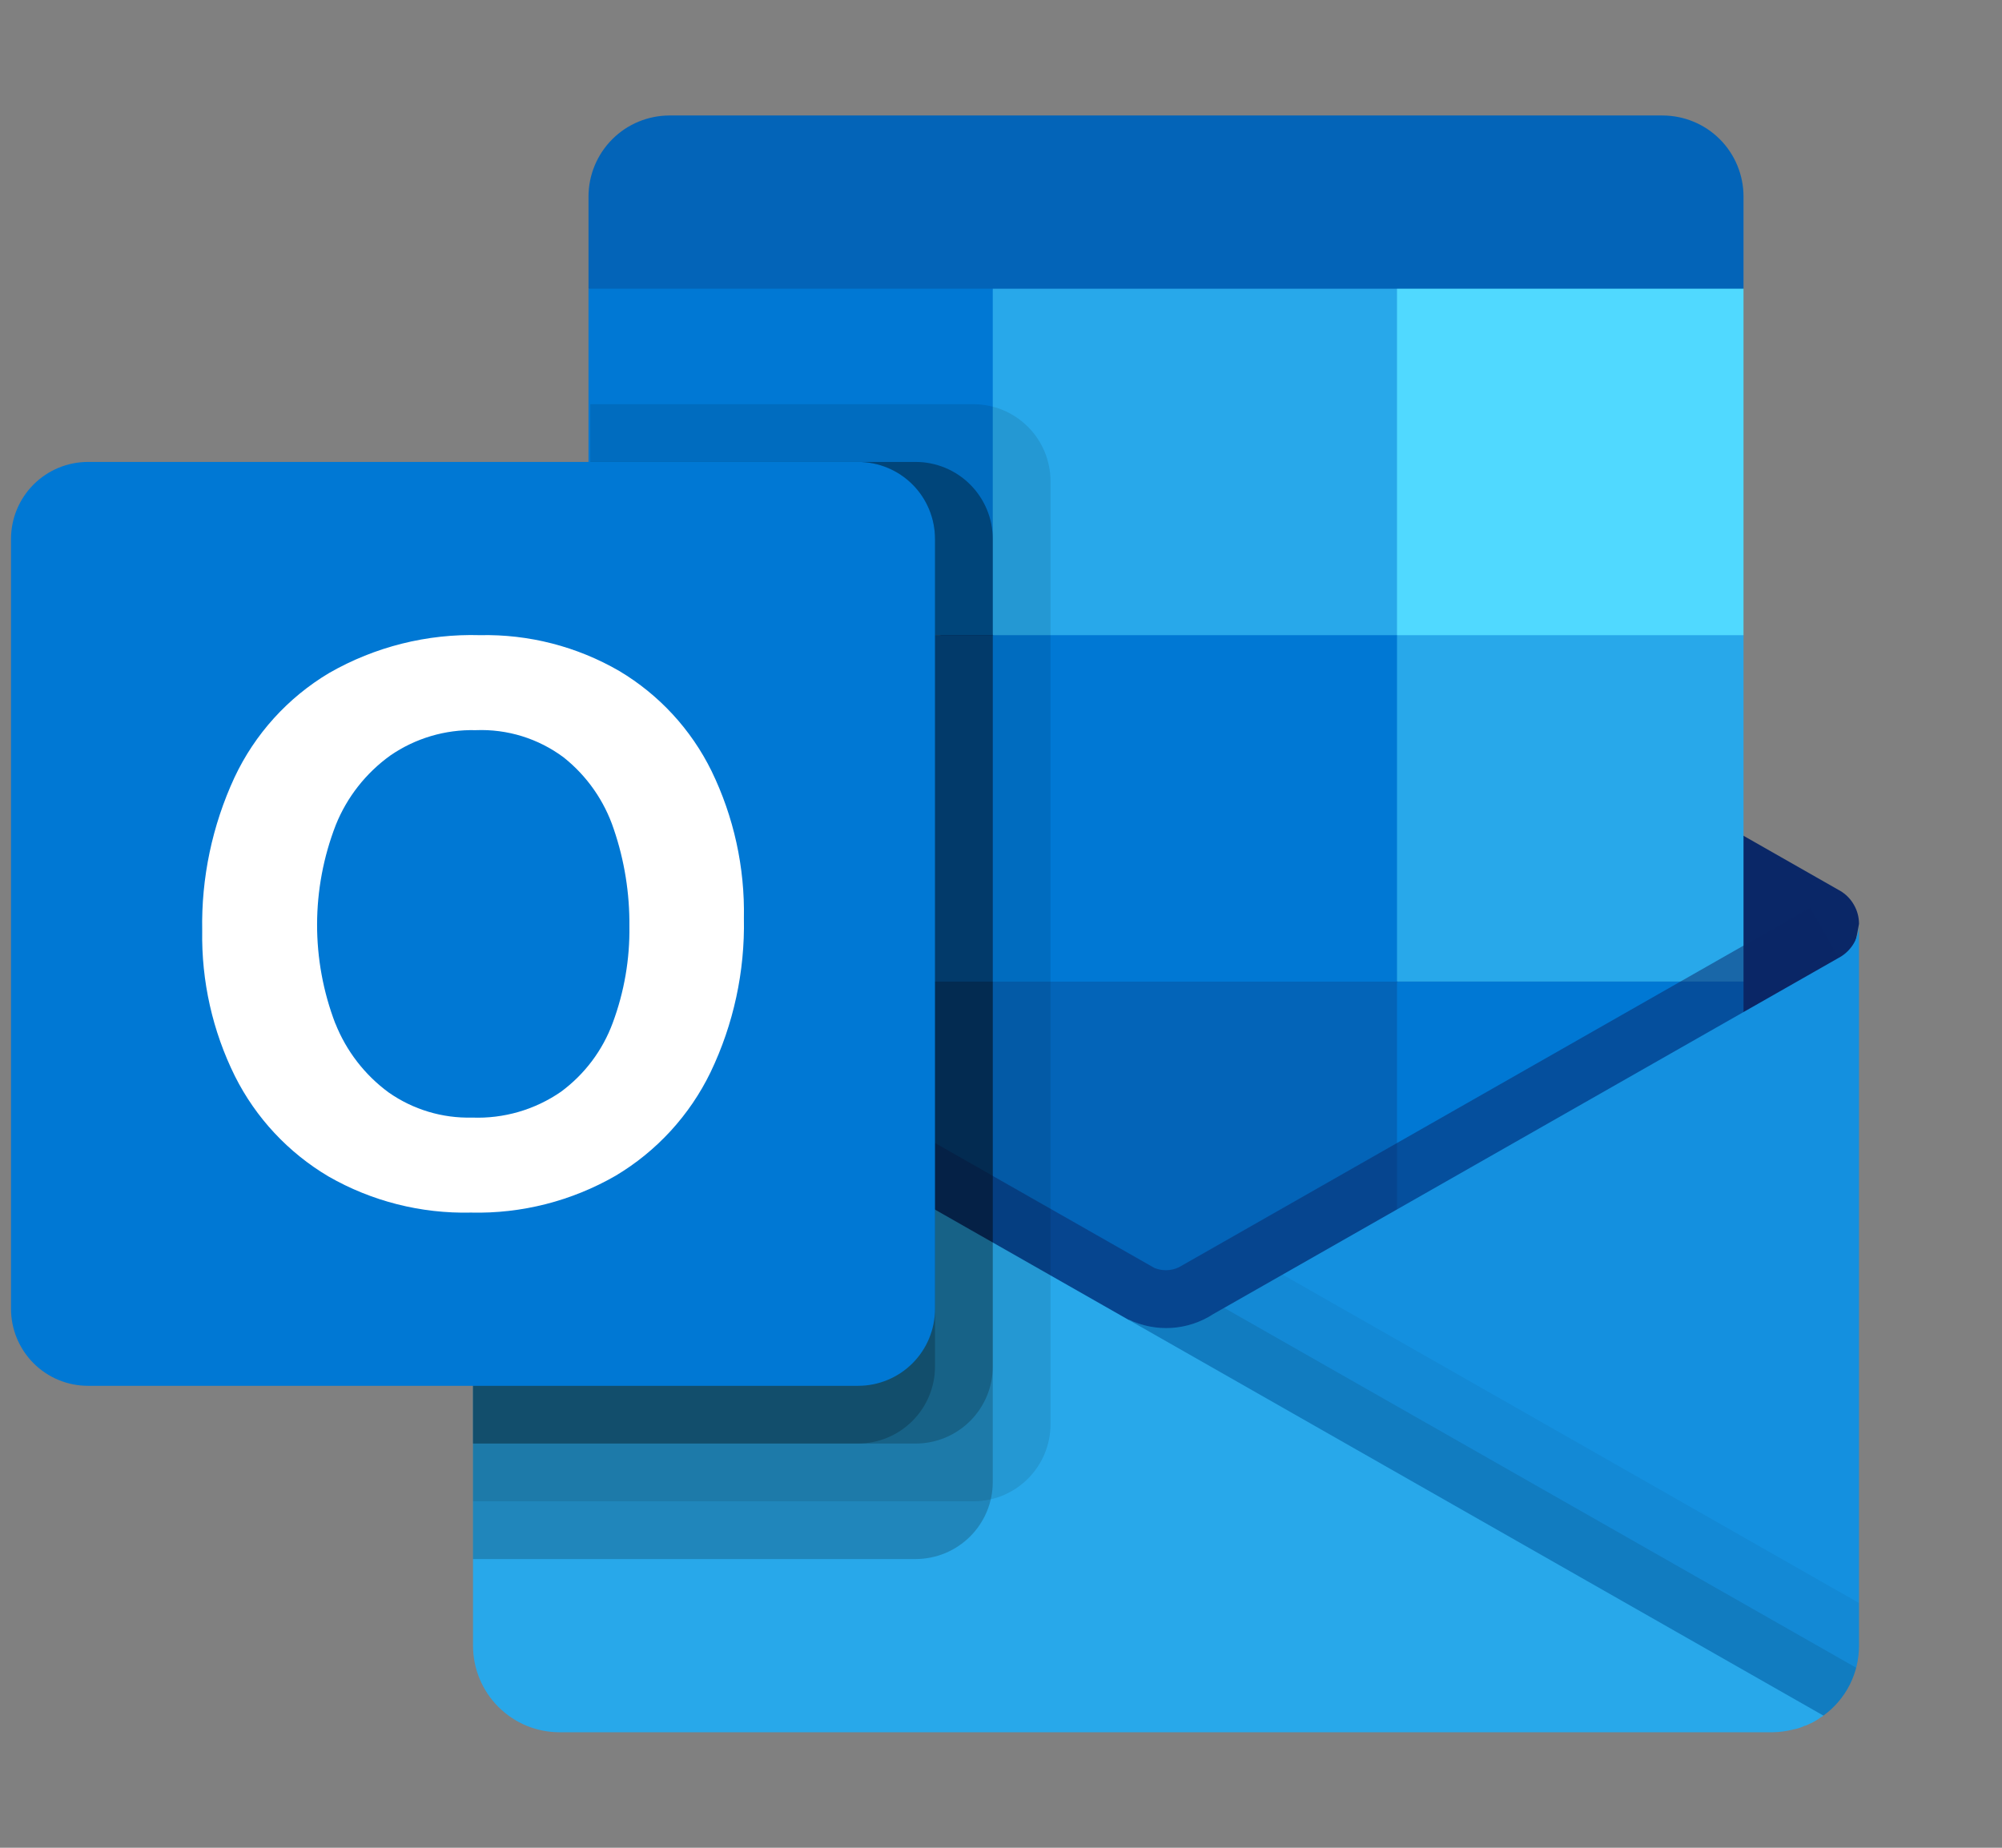 <svg width="26" height="24" viewBox="0 0 26 24" fill="none" xmlns="http://www.w3.org/2000/svg">
<rect x="0" y="0" width="26" height="24" fill="#808080" stroke="none"/>
<g clip-path="url(#clip0_479_27789)">
<path d="M21.59 1.5H8.696C8.417 1.5 8.149 1.611 7.952 1.808C7.754 2.006 7.643 2.274 7.643 2.553V3.75L14.911 6L22.643 3.75V2.553C22.643 2.274 22.533 2.006 22.335 1.808C22.138 1.611 21.87 1.5 21.59 1.5Z" fill="#0364B8"/>
<path d="M23.881 13.054C23.991 12.709 24.078 12.357 24.143 12C24.143 11.912 24.12 11.826 24.076 11.751C24.033 11.675 23.97 11.612 23.894 11.568L23.884 11.562L23.881 11.561L15.752 6.93C15.717 6.907 15.681 6.887 15.644 6.868C15.488 6.791 15.317 6.75 15.143 6.75C14.97 6.75 14.799 6.791 14.643 6.868C14.606 6.886 14.57 6.907 14.534 6.929L6.406 11.561L6.403 11.563L6.394 11.568C6.318 11.612 6.255 11.675 6.211 11.751C6.167 11.826 6.144 11.912 6.143 12C6.208 12.357 6.296 12.709 6.406 13.054L15.025 19.358L23.881 13.054Z" fill="#0A2767"/>
<path d="M18.143 3.75H12.893L11.378 6L12.893 8.25L18.143 12.75H22.643V8.25L18.143 3.75Z" fill="#28A8EA"/>
<path d="M7.643 3.75H12.893V8.25H7.643V3.75Z" fill="#0078D4"/>
<path d="M18.143 3.75H22.643V8.25H18.143V3.75Z" fill="#50D9FF"/>
<path d="M18.143 12.75L12.893 8.25H7.643V12.75L12.893 17.25L21.017 18.576L18.143 12.75Z" fill="#0364B8"/>
<path d="M12.893 8.25H18.143V12.75H12.893V8.25Z" fill="#0078D4"/>
<path d="M7.643 12.75H12.893V17.25H7.643V12.75Z" fill="#064A8C"/>
<path d="M18.143 12.75H22.643V17.25H18.143V12.75Z" fill="#0078D4"/>
<path opacity="0.5" d="M15.286 18.914L6.441 12.464L6.812 11.811C6.812 11.811 14.871 16.401 14.994 16.47C15.045 16.49 15.098 16.5 15.153 16.498C15.207 16.497 15.26 16.484 15.309 16.461L23.509 11.789L23.881 12.44L15.286 18.914Z" fill="#0A2767"/>
<path d="M23.894 12.433L23.883 12.439L23.881 12.44L15.752 17.071C15.591 17.175 15.406 17.236 15.214 17.248C15.022 17.26 14.831 17.222 14.658 17.139L17.488 20.935L23.678 22.282V22.285C23.823 22.181 23.94 22.044 24.021 21.886C24.101 21.728 24.143 21.553 24.143 21.375V12C24.143 12.088 24.12 12.174 24.077 12.25C24.033 12.326 23.97 12.389 23.894 12.433Z" fill="#1490DF"/>
<path opacity="0.05" d="M24.143 21.375V20.821L16.656 16.555L15.752 17.071C15.591 17.175 15.406 17.236 15.214 17.248C15.022 17.26 14.831 17.222 14.658 17.139L17.488 20.935L23.678 22.282V22.285C23.823 22.181 23.94 22.044 24.021 21.886C24.101 21.728 24.143 21.553 24.143 21.375Z" fill="black"/>
<path opacity="0.1" d="M24.106 21.662L15.899 16.988L15.752 17.07C15.591 17.174 15.406 17.235 15.214 17.247C15.022 17.259 14.831 17.222 14.658 17.139L17.488 20.935L23.678 22.282V22.285C23.888 22.134 24.039 21.914 24.106 21.663V21.662Z" fill="black"/>
<path d="M6.406 12.443V12.435H6.398L6.376 12.42C6.304 12.376 6.245 12.314 6.204 12.241C6.164 12.167 6.143 12.084 6.143 12V21.375C6.143 21.523 6.172 21.669 6.229 21.806C6.285 21.942 6.368 22.066 6.473 22.171C6.577 22.275 6.701 22.358 6.838 22.415C6.974 22.471 7.121 22.5 7.268 22.5H23.018C23.112 22.499 23.205 22.486 23.296 22.462C23.343 22.454 23.389 22.439 23.431 22.418C23.447 22.416 23.462 22.411 23.476 22.402C23.537 22.377 23.595 22.345 23.648 22.305C23.663 22.297 23.671 22.297 23.678 22.282L6.406 12.443Z" fill="#28A8EA"/>
<path opacity="0.1" d="M13.643 18.5V6.25C13.643 5.985 13.537 5.731 13.35 5.544C13.162 5.356 12.909 5.251 12.644 5.25H7.666V10.842L6.406 11.56L6.402 11.562L6.393 11.567C6.317 11.611 6.254 11.674 6.21 11.75C6.167 11.826 6.143 11.912 6.143 12V12.004V12V19.5H12.644C12.909 19.499 13.162 19.394 13.35 19.206C13.537 19.019 13.643 18.765 13.643 18.5Z" fill="black"/>
<path opacity="0.2" d="M12.893 19.25V7C12.893 6.735 12.787 6.481 12.6 6.294C12.412 6.106 12.159 6.001 11.894 6H7.666V10.842L6.406 11.56L6.402 11.562L6.393 11.567C6.317 11.611 6.254 11.674 6.21 11.75C6.167 11.826 6.143 11.912 6.143 12V12.004V12V20.25H11.894C12.159 20.249 12.412 20.144 12.6 19.956C12.787 19.769 12.893 19.515 12.893 19.25Z" fill="black"/>
<path opacity="0.2" d="M12.893 17.75V7C12.893 6.735 12.787 6.481 12.6 6.294C12.412 6.106 12.159 6.001 11.894 6H7.666V10.842L6.406 11.56L6.402 11.562L6.393 11.567C6.317 11.611 6.254 11.674 6.21 11.75C6.167 11.826 6.143 11.912 6.143 12V12.004V12V18.75H11.894C12.159 18.749 12.412 18.644 12.6 18.456C12.787 18.269 12.893 18.015 12.893 17.75Z" fill="black"/>
<path opacity="0.2" d="M12.143 17.75V7C12.143 6.735 12.037 6.481 11.85 6.294C11.662 6.106 11.409 6.001 11.144 6H7.666V10.842L6.406 11.56L6.402 11.562L6.393 11.567C6.317 11.611 6.254 11.674 6.21 11.75C6.167 11.826 6.143 11.912 6.143 12V12.004V12V18.75H11.144C11.409 18.749 11.662 18.644 11.85 18.456C12.037 18.269 12.143 18.015 12.143 17.75Z" fill="black"/>
<path d="M1.143 6H11.144C11.409 6 11.663 6.105 11.851 6.293C12.038 6.48 12.143 6.735 12.143 7V17C12.143 17.265 12.038 17.52 11.851 17.707C11.663 17.895 11.409 18 11.144 18H1.143C0.878 18 0.624 17.895 0.436 17.707C0.249 17.52 0.143 17.265 0.143 17L0.143 7C0.143 6.735 0.249 6.48 0.436 6.293C0.624 6.105 0.878 6 1.143 6Z" fill="#0078D4"/>
<path d="M3.044 10.101C3.309 9.535 3.738 9.061 4.275 8.741C4.87 8.4 5.548 8.23 6.233 8.25C6.867 8.236 7.493 8.397 8.042 8.715C8.559 9.023 8.976 9.475 9.241 10.015C9.53 10.61 9.674 11.266 9.661 11.927C9.675 12.618 9.527 13.303 9.228 13.927C8.957 14.486 8.528 14.954 7.994 15.272C7.424 15.6 6.774 15.766 6.116 15.75C5.467 15.765 4.827 15.603 4.265 15.28C3.744 14.971 3.322 14.519 3.051 13.978C2.76 13.391 2.615 12.743 2.626 12.089C2.613 11.403 2.756 10.724 3.044 10.101ZM4.356 13.295C4.498 13.652 4.738 13.963 5.048 14.19C5.365 14.412 5.744 14.526 6.131 14.516C6.542 14.532 6.948 14.414 7.286 14.18C7.594 13.953 7.828 13.64 7.959 13.282C8.107 12.882 8.18 12.459 8.174 12.033C8.178 11.603 8.11 11.176 7.971 10.769C7.849 10.402 7.623 10.079 7.322 9.839C6.992 9.592 6.588 9.467 6.176 9.484C5.782 9.474 5.394 9.589 5.069 9.813C4.752 10.041 4.506 10.354 4.361 10.715C4.039 11.545 4.037 12.464 4.355 13.295L4.356 13.295Z" fill="white"/>
</g>
<defs>
<clipPath id="clip0_479_27789">
<rect width="25.031" height="24" fill="white"/>
</clipPath>
</defs>
</svg>
